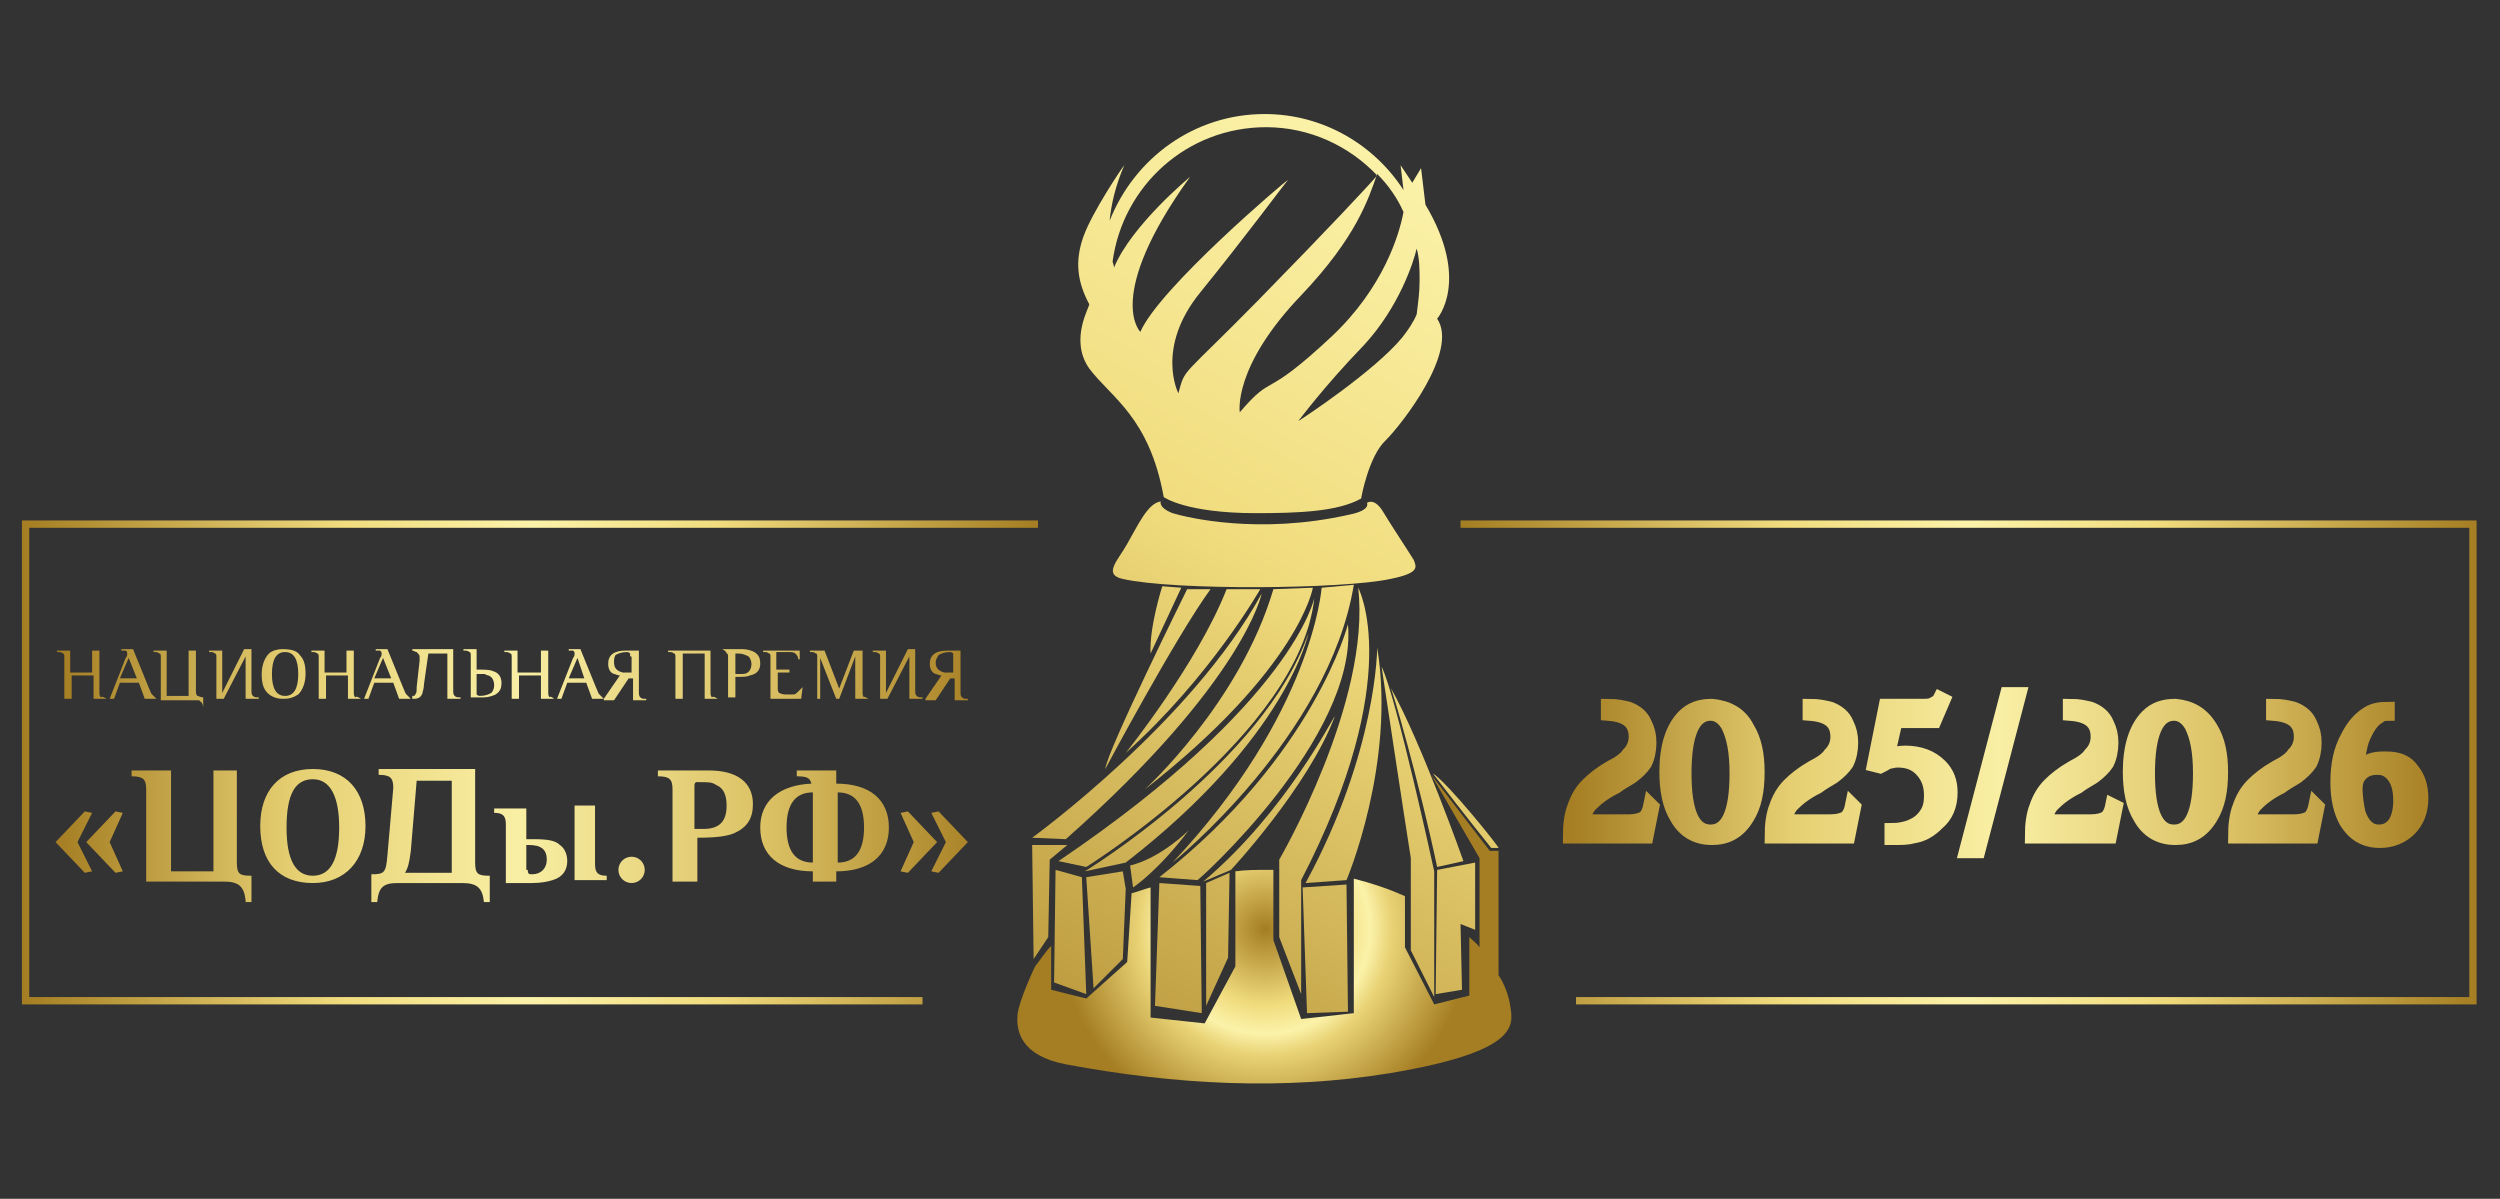 <?xml version="1.0" encoding="utf-8"?>
<!-- Generator: Adobe Illustrator 25.2.1, SVG Export Plug-In . SVG Version: 6.00 Build 0)  -->
<svg version="1.1" id="Layer_1" xmlns="http://www.w3.org/2000/svg" xmlns:xlink="http://www.w3.org/1999/xlink" x="0px" y="0px"
	 viewBox="0 0 171 82" style="enable-background:new 0 0 171 82;" xml:space="preserve">
<rect x="0" y="0" width="171" height="82" fill="#333333" stroke="none"/>
<style type="text/css">
	.st0{fill:url(#SVGID_1_);}
	.st1{fill:url(#SVGID_2_);}
	.st2{fill:url(#SVGID_3_);}
	.st3{fill:url(#SVGID_4_);}
	.st4{fill:url(#SVGID_5_);}
	.st5{fill:url(#SVGID_6_);}
	.st6{fill:url(#SVGID_7_);}
	.st7{fill:url(#SVGID_8_);}
	.st8{fill:url(#SVGID_9_);}
	.st9{fill:url(#SVGID_10_);}
	.st10{fill:url(#SVGID_11_);}
	.st11{fill:url(#SVGID_12_);}
	.st12{fill:url(#SVGID_13_);}
	.st13{fill:url(#SVGID_14_);}
	.st14{fill:url(#SVGID_15_);}
	.st15{fill:url(#SVGID_16_);}
	.st16{fill:url(#SVGID_17_);}
	.st17{fill:url(#SVGID_18_);}
	.st18{fill:url(#SVGID_19_);}
	.st19{fill:url(#SVGID_20_);}
	.st20{fill:url(#SVGID_21_);}
	.st21{fill:url(#SVGID_22_);}
	.st22{fill:url(#SVGID_23_);}
	.st23{fill:url(#SVGID_24_);}
	.st24{fill:url(#SVGID_25_);}
	.st25{fill:url(#SVGID_26_);}
	.st26{fill:url(#SVGID_27_);}
	.st27{fill:url(#SVGID_28_);}
	.st28{fill:url(#SVGID_29_);}
	.st29{fill:url(#SVGID_30_);}
	.st30{fill:url(#SVGID_31_);}
	.st31{fill:url(#SVGID_32_);}
	.st32{fill:url(#SVGID_33_);}
	.st33{fill:url(#SVGID_34_);}
	.st34{fill:url(#SVGID_35_);}
	.st35{fill:url(#SVGID_36_);}
	.st36{fill:url(#SVGID_37_);}
	.st37{fill:url(#SVGID_38_);}
	.st38{fill:url(#SVGID_39_);}
	.st39{fill:none;stroke:url(#SVGID_40_);stroke-miterlimit:10;}
	.st40{fill:none;stroke:url(#SVGID_41_);stroke-miterlimit:10;}
	.st41{fill:none;stroke:url(#SVGID_42_);stroke-miterlimit:10;}
	.st42{fill:none;stroke:url(#SVGID_43_);stroke-miterlimit:10;}
	.st43{fill:none;stroke:url(#SVGID_44_);stroke-miterlimit:10;}
	.st44{fill:none;stroke:url(#SVGID_45_);stroke-miterlimit:10;}
	.st45{fill:none;stroke:url(#SVGID_46_);stroke-miterlimit:10;}
	.st46{fill:none;stroke:url(#SVGID_47_);stroke-miterlimit:10;}
	.st47{fill:none;stroke:url(#SVGID_48_);stroke-miterlimit:10;}
</style>
<g>
	
		<linearGradient id="SVGID_1_" gradientUnits="userSpaceOnUse" x1="99.94" y1="28.3" x2="169.5" y2="28.3" gradientTransform="matrix(1 0 0 -1 0 80.492)">
		<stop  offset="0" style="stop-color:#A57D22"/>
		<stop  offset="0.32" style="stop-color:#F1DD7F"/>
		<stop  offset="0.5" style="stop-color:#FBF2A9"/>
		<stop  offset="0.68" style="stop-color:#F1DD7F"/>
		<stop  offset="1" style="stop-color:#A57D22"/>
	</linearGradient>
	<path class="st0" d="M99.9,35.6v0.5h69v32.1h-61.1v0.5h61.6V35.6H99.9z"/>
	
		<linearGradient id="SVGID_2_" gradientUnits="userSpaceOnUse" x1="1.5" y1="28.3" x2="71.06" y2="28.3" gradientTransform="matrix(1 0 0 -1 0 80.492)">
		<stop  offset="0" style="stop-color:#A57D22"/>
		<stop  offset="0.32" style="stop-color:#F1DD7F"/>
		<stop  offset="0.5" style="stop-color:#FBF2A9"/>
		<stop  offset="0.68" style="stop-color:#F1DD7F"/>
		<stop  offset="1" style="stop-color:#A57D22"/>
	</linearGradient>
	<path class="st1" d="M1.5,35.6v33.1h61.6v-0.5H2V36.1h69v-0.5H1.5z"/>
	
		<linearGradient id="SVGID_3_" gradientUnits="userSpaceOnUse" x1="62.556" y1="-0.8" x2="139.048" y2="135.334" gradientTransform="matrix(1 0 0 -1 0 80.492)">
		<stop  offset="0" style="stop-color:#A57D22"/>
		<stop  offset="0.32" style="stop-color:#F1DD7F"/>
		<stop  offset="0.5" style="stop-color:#FBF2A9"/>
		<stop  offset="0.68" style="stop-color:#F1DD7F"/>
		<stop  offset="1" style="stop-color:#A57D22"/>
	</linearGradient>
	<path class="st2" d="M94.6,35c-0.6-1-1.1-0.6-1.1-0.6s0.3,0.5-1.2,0.8c-6.2,1.4-11.1,0.2-12.1-0.1c-1-0.4-0.8-0.8-0.8-0.8
		c-0.9,0.1-1.6,1.7-2.3,2.9c-0.6,1.1-1.7,2.1-0.3,2.4c3.5,0.8,15.1,0.7,18.3,0c2-0.4,1.8-0.8,1.6-1.3C96.4,37.8,95.2,36,94.6,35z"/>
	
		<linearGradient id="SVGID_4_" gradientUnits="userSpaceOnUse" x1="54.67" y1="3.631" x2="131.162" y2="139.764" gradientTransform="matrix(1 0 0 -1 0 80.492)">
		<stop  offset="0" style="stop-color:#A57D22"/>
		<stop  offset="0.32" style="stop-color:#F1DD7F"/>
		<stop  offset="0.5" style="stop-color:#FBF2A9"/>
		<stop  offset="0.68" style="stop-color:#F1DD7F"/>
		<stop  offset="1" style="stop-color:#A57D22"/>
	</linearGradient>
	<path class="st3" d="M74.5,25.2c1.5,2,4.1,3.3,5.1,8.8c0,0,1.5,1.1,6.3,1.1c2.9,0,5.6-0.1,7.2-1c0,0,0.5-2.9,1.7-4
		c1.1-1.1,5-6.1,3.5-8.3c0,0,2.3-2.6-0.8-7.8l-0.3-2.5l-0.6,1l-0.8-1.2l0.2,1.7c-2-3.1-5.5-5.2-9.5-5.2c-4.8,0-8.9,3-10.6,7.3
		c0.1-1.1,0.4-2.4,1-3.8c-0.1,0.1-2.2,3.2-2.8,4.9c-0.6,1.7-0.4,3.1,0.4,4.6C74.6,20.9,73.1,23.2,74.5,25.2z M96.9,17
		c0.2,0.7,0.2,1.5,0.2,2.2c0,0.8-0.1,1.5-0.2,2.3c-0.2,0.5-0.6,1.1-1,1.6c-1.9,2.3-6.9,5.6-7.1,5.7c0.1-0.1,1.7-2.3,4.5-5.2
		C95.7,21,96.7,17.9,96.9,17z M96,14.5c-0.3,1.6-1.4,5.2-4.9,8.5c-4.8,4.5-3.9,2.4-6.3,5.2c0,0-0.5-3.1,4.2-8c3.8-4,4.6-6.6,5.2-8.3
		C95,12.7,95.6,13.6,96,14.5z M86.6,8.7c3,0,5.7,1.3,7.6,3.3c-0.5,0.6-3.3,3.6-8.1,8.5c-5.4,5.5-5,4.6-5.5,6.4c0,0-1.6-3.1,1.5-6.9
		c3-3.7,5.9-7.6,6-7.7c-0.2,0.1-8.8,7.4-10.1,10.4c0,0-2.5-2.4,3.4-10.6c0,0-4,3.3-5.2,6.2c0,0,0-0.1-0.1-0.4
		C76.8,12.7,81.2,8.7,86.6,8.7z"/>
	
		<radialGradient id="SVGID_5_" cx="86.693" cy="12.524" r="16.807" gradientTransform="matrix(0.837 0 0 -0.837 13.982 74.034)" gradientUnits="userSpaceOnUse">
		<stop  offset="0" style="stop-color:#A57D22"/>
		<stop  offset="0.377" style="stop-color:#F1DD7F"/>
		<stop  offset="0.51" style="stop-color:#FBF2A9"/>
		<stop  offset="0.612" style="stop-color:#E9D376"/>
		<stop  offset="1" style="stop-color:#A57D22"/>
	</radialGradient>
	<path class="st4" d="M103.3,68.8c-0.1-0.7-0.4-1.5-0.8-2.1v-8.5l-0.6,0l-4-5.2l3.3,5.7v6.1c-0.2-0.3-0.5-0.5-0.7-0.7v4l-2.4,0.6
		l-2-3.9v-3.5c-1.1-0.5-2.3-0.9-3.5-1.2v9.2L89,69.7l-1.9-5.4v-4.8c-0.2,0-0.3,0-0.5,0c-0.7,0-1.4,0-2.1,0.1v6.5L82.4,70l-3.7-0.4
		v-8.9c-0.4,0.1-0.9,0.3-1.3,0.4l-0.3,4.7l-2.8,2.5l-2.4-0.6v-3c-0.4,0.4-0.7,0.9-1.1,1.4c0,0-1.1,2.3-1.2,3.3
		c-0.1,1.1,0.2,2.8,3.3,3.4c7.5,1.4,14.9,1.8,22.2,0.6C104,71.9,103.5,70.1,103.3,68.8z"/>
	
		<linearGradient id="SVGID_6_" gradientUnits="userSpaceOnUse" x1="63.626" y1="-1.401" x2="140.117" y2="134.732" gradientTransform="matrix(1 0 0 -1 0 80.492)">
		<stop  offset="0" style="stop-color:#A57D22"/>
		<stop  offset="0.32" style="stop-color:#F1DD7F"/>
		<stop  offset="0.5" style="stop-color:#FBF2A9"/>
		<stop  offset="0.68" style="stop-color:#F1DD7F"/>
		<stop  offset="1" style="stop-color:#A57D22"/>
	</linearGradient>
	<path class="st5" d="M74.3,59.3c0,0,14.6-9.1,15.6-18.4c0,0-1.4,7.1-17.5,18L74.3,59.3z"/>
	
		<linearGradient id="SVGID_7_" gradientUnits="userSpaceOnUse" x1="68.216" y1="-3.98" x2="144.708" y2="132.153" gradientTransform="matrix(1 0 0 -1 0 80.492)">
		<stop  offset="0" style="stop-color:#A57D22"/>
		<stop  offset="0.32" style="stop-color:#F1DD7F"/>
		<stop  offset="0.5" style="stop-color:#FBF2A9"/>
		<stop  offset="0.68" style="stop-color:#F1DD7F"/>
		<stop  offset="1" style="stop-color:#A57D22"/>
	</linearGradient>
	<path class="st6" d="M92.2,42.7c0,0-2.3,9-12.9,17.3l2.6,0.2C81.9,60.3,92.9,50.4,92.2,42.7z"/>
	
		<linearGradient id="SVGID_8_" gradientUnits="userSpaceOnUse" x1="73.389" y1="-6.887" x2="149.881" y2="129.246" gradientTransform="matrix(1 0 0 -1 0 80.492)">
		<stop  offset="0" style="stop-color:#A57D22"/>
		<stop  offset="0.32" style="stop-color:#F1DD7F"/>
		<stop  offset="0.5" style="stop-color:#FBF2A9"/>
		<stop  offset="0.68" style="stop-color:#F1DD7F"/>
		<stop  offset="1" style="stop-color:#A57D22"/>
	</linearGradient>
	<path class="st7" d="M94.2,44.3c0,0,0,7.1-4.9,16.1l2.8-0.2C92.1,60.2,95.5,52.2,94.2,44.3z"/>
	
		<linearGradient id="SVGID_9_" gradientUnits="userSpaceOnUse" x1="77.091" y1="-8.967" x2="153.583" y2="127.167" gradientTransform="matrix(1 0 0 -1 0 80.492)">
		<stop  offset="0" style="stop-color:#A57D22"/>
		<stop  offset="0.32" style="stop-color:#F1DD7F"/>
		<stop  offset="0.5" style="stop-color:#FBF2A9"/>
		<stop  offset="0.68" style="stop-color:#F1DD7F"/>
		<stop  offset="1" style="stop-color:#A57D22"/>
	</linearGradient>
	<path class="st8" d="M98.3,59.3l1.8-0.4c0,0-2.9-8.2-5-11.9C95.2,47,97.1,53.6,98.3,59.3z"/>
	
		<linearGradient id="SVGID_10_" gradientUnits="userSpaceOnUse" x1="60.979" y1="8.596268e-02" x2="137.471" y2="136.22" gradientTransform="matrix(1 0 0 -1 0 80.492)">
		<stop  offset="0" style="stop-color:#A57D22"/>
		<stop  offset="0.32" style="stop-color:#F1DD7F"/>
		<stop  offset="0.5" style="stop-color:#FBF2A9"/>
		<stop  offset="0.68" style="stop-color:#F1DD7F"/>
		<stop  offset="1" style="stop-color:#A57D22"/>
	</linearGradient>
	<path class="st9" d="M86.3,40.6c-4.8,8.8-15.7,16.7-15.7,16.7l2.3,0.1C85.1,46.6,86.3,40.6,86.3,40.6z"/>
	
		<linearGradient id="SVGID_11_" gradientUnits="userSpaceOnUse" x1="80.185" y1="-10.705" x2="156.677" y2="125.428" gradientTransform="matrix(1 0 0 -1 0 80.492)">
		<stop  offset="0" style="stop-color:#A57D22"/>
		<stop  offset="0.32" style="stop-color:#F1DD7F"/>
		<stop  offset="0.5" style="stop-color:#FBF2A9"/>
		<stop  offset="0.68" style="stop-color:#F1DD7F"/>
		<stop  offset="1" style="stop-color:#A57D22"/>
	</linearGradient>
	<path class="st10" d="M98,52.9c0,0,2.7,3.5,4,5.1l0.5,0C102.6,58,99,53.5,98,52.9z"/>
	
		<linearGradient id="SVGID_12_" gradientUnits="userSpaceOnUse" x1="64.69" y1="-1.999" x2="141.182" y2="134.135" gradientTransform="matrix(1 0 0 -1 0 80.492)">
		<stop  offset="0" style="stop-color:#A57D22"/>
		<stop  offset="0.32" style="stop-color:#F1DD7F"/>
		<stop  offset="0.5" style="stop-color:#FBF2A9"/>
		<stop  offset="0.68" style="stop-color:#F1DD7F"/>
		<stop  offset="1" style="stop-color:#A57D22"/>
	</linearGradient>
	<path class="st11" d="M89.5,43.3c-3,8.8-15.3,16.3-15.3,16.3L77,59C88.1,50.4,89.5,43.3,89.5,43.3z"/>
	
		<linearGradient id="SVGID_13_" gradientUnits="userSpaceOnUse" x1="69.653" y1="-4.788" x2="146.145" y2="131.346" gradientTransform="matrix(1 0 0 -1 0 80.492)">
		<stop  offset="0" style="stop-color:#A57D22"/>
		<stop  offset="0.32" style="stop-color:#F1DD7F"/>
		<stop  offset="0.5" style="stop-color:#FBF2A9"/>
		<stop  offset="0.68" style="stop-color:#F1DD7F"/>
		<stop  offset="1" style="stop-color:#A57D22"/>
	</linearGradient>
	<path class="st12" d="M82.3,60.3l1.9-0.8c0,0,5.3-5.7,7.1-10.5C91.2,49,88,55.5,82.3,60.3z"/>
	
		<linearGradient id="SVGID_14_" gradientUnits="userSpaceOnUse" x1="72.493" y1="-6.383" x2="148.984" y2="129.75" gradientTransform="matrix(1 0 0 -1 0 80.492)">
		<stop  offset="0" style="stop-color:#A57D22"/>
		<stop  offset="0.32" style="stop-color:#F1DD7F"/>
		<stop  offset="0.5" style="stop-color:#FBF2A9"/>
		<stop  offset="0.68" style="stop-color:#F1DD7F"/>
		<stop  offset="1" style="stop-color:#A57D22"/>
	</linearGradient>
	<path class="st13" d="M89,60.2c7.2-13.9,3.9-20,3.9-20c0.9,7.8-5.4,18.6-5.4,18.6v5.3l1.5,3.9V60.2z"/>
	
		<linearGradient id="SVGID_15_" gradientUnits="userSpaceOnUse" x1="77.78" y1="-9.354" x2="154.272" y2="126.779" gradientTransform="matrix(1 0 0 -1 0 80.492)">
		<stop  offset="0" style="stop-color:#A57D22"/>
		<stop  offset="0.32" style="stop-color:#F1DD7F"/>
		<stop  offset="0.5" style="stop-color:#FBF2A9"/>
		<stop  offset="0.68" style="stop-color:#F1DD7F"/>
		<stop  offset="1" style="stop-color:#A57D22"/>
	</linearGradient>
	<path class="st14" d="M98.1,68.2v-8.6c0,0-2.6-12-3.6-14c0,0,1.6,10.6,2,13.1V65L98.1,68.2z"/>
	
		<linearGradient id="SVGID_16_" gradientUnits="userSpaceOnUse" x1="59.821" y1="0.737" x2="136.312" y2="136.87" gradientTransform="matrix(1 0 0 -1 0 80.492)">
		<stop  offset="0" style="stop-color:#A57D22"/>
		<stop  offset="0.32" style="stop-color:#F1DD7F"/>
		<stop  offset="0.5" style="stop-color:#FBF2A9"/>
		<stop  offset="0.68" style="stop-color:#F1DD7F"/>
		<stop  offset="1" style="stop-color:#A57D22"/>
	</linearGradient>
	<path class="st15" d="M82.8,40.3l-1.6,0c0,0-5.5,11.1-5.6,12.3C75.6,52.6,80.4,43.6,82.8,40.3z"/>
	
		<linearGradient id="SVGID_17_" gradientUnits="userSpaceOnUse" x1="67.532" y1="-3.596" x2="144.023" y2="132.538" gradientTransform="matrix(1 0 0 -1 0 80.492)">
		<stop  offset="0" style="stop-color:#A57D22"/>
		<stop  offset="0.32" style="stop-color:#F1DD7F"/>
		<stop  offset="0.5" style="stop-color:#FBF2A9"/>
		<stop  offset="0.68" style="stop-color:#F1DD7F"/>
		<stop  offset="1" style="stop-color:#A57D22"/>
	</linearGradient>
	<path class="st16" d="M92.6,40l-2.2,0.2c0,0-0.6,8.6-10.2,18.8C80.2,59,90.9,50.4,92.6,40z"/>
	
		<linearGradient id="SVGID_18_" gradientUnits="userSpaceOnUse" x1="64.465" y1="-1.872" x2="140.956" y2="134.261" gradientTransform="matrix(1 0 0 -1 0 80.492)">
		<stop  offset="0" style="stop-color:#A57D22"/>
		<stop  offset="0.32" style="stop-color:#F1DD7F"/>
		<stop  offset="0.5" style="stop-color:#FBF2A9"/>
		<stop  offset="0.68" style="stop-color:#F1DD7F"/>
		<stop  offset="1" style="stop-color:#A57D22"/>
	</linearGradient>
	<path class="st17" d="M87.1,40.3C84.8,48.1,78.3,54,78.3,54c10.6-8.3,11.5-13.8,11.5-13.8L87.1,40.3z"/>
	
		<linearGradient id="SVGID_19_" gradientUnits="userSpaceOnUse" x1="61.897" y1="-0.429" x2="138.388" y2="135.704" gradientTransform="matrix(1 0 0 -1 0 80.492)">
		<stop  offset="0" style="stop-color:#A57D22"/>
		<stop  offset="0.32" style="stop-color:#F1DD7F"/>
		<stop  offset="0.5" style="stop-color:#FBF2A9"/>
		<stop  offset="0.68" style="stop-color:#F1DD7F"/>
		<stop  offset="1" style="stop-color:#A57D22"/>
	</linearGradient>
	<path class="st18" d="M86.2,40.3h-2.3c-2,5.1-6.9,11.2-6.9,11.2C82.8,46.3,86.2,40.3,86.2,40.3z"/>
	
		<linearGradient id="SVGID_20_" gradientUnits="userSpaceOnUse" x1="58.533" y1="1.46" x2="135.025" y2="137.594" gradientTransform="matrix(1 0 0 -1 0 80.492)">
		<stop  offset="0" style="stop-color:#A57D22"/>
		<stop  offset="0.32" style="stop-color:#F1DD7F"/>
		<stop  offset="0.5" style="stop-color:#FBF2A9"/>
		<stop  offset="0.68" style="stop-color:#F1DD7F"/>
		<stop  offset="1" style="stop-color:#A57D22"/>
	</linearGradient>
	<path class="st19" d="M79.5,40.1c0,0-0.9,2.8-0.8,4.6l2.1-4.5L79.5,40.1z"/>
	
		<linearGradient id="SVGID_21_" gradientUnits="userSpaceOnUse" x1="82.843" y1="-12.199" x2="159.334" y2="123.935" gradientTransform="matrix(1 0 0 -1 0 80.492)">
		<stop  offset="0" style="stop-color:#A57D22"/>
		<stop  offset="0.32" style="stop-color:#F1DD7F"/>
		<stop  offset="0.5" style="stop-color:#FBF2A9"/>
		<stop  offset="0.68" style="stop-color:#F1DD7F"/>
		<stop  offset="1" style="stop-color:#A57D22"/>
	</linearGradient>
	<path class="st20" d="M100.9,59l-2.6,0.5L98.2,68l1.8-0.3l-0.1-4.5l1,0.4V59z"/>
	
		<linearGradient id="SVGID_22_" gradientUnits="userSpaceOnUse" x1="76.989" y1="-8.909" x2="153.48" y2="127.224" gradientTransform="matrix(1 0 0 -1 0 80.492)">
		<stop  offset="0" style="stop-color:#A57D22"/>
		<stop  offset="0.32" style="stop-color:#F1DD7F"/>
		<stop  offset="0.5" style="stop-color:#FBF2A9"/>
		<stop  offset="0.68" style="stop-color:#F1DD7F"/>
		<stop  offset="1" style="stop-color:#A57D22"/>
	</linearGradient>
	<path class="st21" d="M89.4,69.3l2.8-0.1l-0.1-8.7l-3,0.2L89.4,69.3z"/>
	
		<linearGradient id="SVGID_23_" gradientUnits="userSpaceOnUse" x1="69.346" y1="-4.615" x2="145.838" y2="131.518" gradientTransform="matrix(1 0 0 -1 0 80.492)">
		<stop  offset="0" style="stop-color:#A57D22"/>
		<stop  offset="0.32" style="stop-color:#F1DD7F"/>
		<stop  offset="0.5" style="stop-color:#FBF2A9"/>
		<stop  offset="0.68" style="stop-color:#F1DD7F"/>
		<stop  offset="1" style="stop-color:#A57D22"/>
	</linearGradient>
	<path class="st22" d="M82.1,60.6l-2.8-0.2L79,68.8l3.2,0.5L82.1,60.6z"/>
	
		<linearGradient id="SVGID_24_" gradientUnits="userSpaceOnUse" x1="70.66" y1="-5.354" x2="147.152" y2="130.78" gradientTransform="matrix(1 0 0 -1 0 80.492)">
		<stop  offset="0" style="stop-color:#A57D22"/>
		<stop  offset="0.32" style="stop-color:#F1DD7F"/>
		<stop  offset="0.5" style="stop-color:#FBF2A9"/>
		<stop  offset="0.68" style="stop-color:#F1DD7F"/>
		<stop  offset="1" style="stop-color:#A57D22"/>
	</linearGradient>
	<path class="st23" d="M82.5,68.8l1.5-3.3l0.1-5.8l-1.6,0.7L82.5,68.8z"/>
	
		<linearGradient id="SVGID_25_" gradientUnits="userSpaceOnUse" x1="63.182" y1="-1.152" x2="139.674" y2="134.982" gradientTransform="matrix(1 0 0 -1 0 80.492)">
		<stop  offset="0" style="stop-color:#A57D22"/>
		<stop  offset="0.32" style="stop-color:#F1DD7F"/>
		<stop  offset="0.5" style="stop-color:#FBF2A9"/>
		<stop  offset="0.68" style="stop-color:#F1DD7F"/>
		<stop  offset="1" style="stop-color:#A57D22"/>
	</linearGradient>
	<path class="st24" d="M72.1,67.2l2.2,0.8l-0.3-8l-1.8-0.5L72.1,67.2z"/>
	
		<linearGradient id="SVGID_26_" gradientUnits="userSpaceOnUse" x1="64.553" y1="-1.922" x2="141.045" y2="134.211" gradientTransform="matrix(1 0 0 -1 0 80.492)">
		<stop  offset="0" style="stop-color:#A57D22"/>
		<stop  offset="0.32" style="stop-color:#F1DD7F"/>
		<stop  offset="0.5" style="stop-color:#FBF2A9"/>
		<stop  offset="0.68" style="stop-color:#F1DD7F"/>
		<stop  offset="1" style="stop-color:#A57D22"/>
	</linearGradient>
	<path class="st25" d="M74.3,60l0.5,7.6l2-2l0.2-4.8l-0.2-1.2L74.3,60z"/>
	
		<linearGradient id="SVGID_27_" gradientUnits="userSpaceOnUse" x1="65.377" y1="-2.385" x2="141.869" y2="133.748" gradientTransform="matrix(1 0 0 -1 0 80.492)">
		<stop  offset="0" style="stop-color:#A57D22"/>
		<stop  offset="0.32" style="stop-color:#F1DD7F"/>
		<stop  offset="0.5" style="stop-color:#FBF2A9"/>
		<stop  offset="0.68" style="stop-color:#F1DD7F"/>
		<stop  offset="1" style="stop-color:#A57D22"/>
	</linearGradient>
	<path class="st26" d="M81.3,56.8c0,0-1.9,1.9-4,2.4l0.2,1.5C77.5,60.7,79.2,59.6,81.3,56.8z"/>
	
		<linearGradient id="SVGID_28_" gradientUnits="userSpaceOnUse" x1="60.388" y1="0.418" x2="136.88" y2="136.552" gradientTransform="matrix(1 0 0 -1 0 80.492)">
		<stop  offset="0" style="stop-color:#A57D22"/>
		<stop  offset="0.32" style="stop-color:#F1DD7F"/>
		<stop  offset="0.5" style="stop-color:#FBF2A9"/>
		<stop  offset="0.68" style="stop-color:#F1DD7F"/>
		<stop  offset="1" style="stop-color:#A57D22"/>
	</linearGradient>
	<path class="st27" d="M71.7,64.1l0.1-5.3l1.2-1h-2.4l0.1,7.8L71.7,64.1z"/>
	<linearGradient id="SVGID_29_" gradientUnits="userSpaceOnUse" x1="3.912" y1="46.36" x2="66.118" y2="46.36">
		<stop  offset="0" style="stop-color:#A57D22"/>
		<stop  offset="0.265" style="stop-color:#E6D073"/>
		<stop  offset="0.506" style="stop-color:#F9EFA4"/>
		<stop  offset="0.779" style="stop-color:#DBC164"/>
		<stop  offset="1" style="stop-color:#AB8429"/>
	</linearGradient>
	<path class="st28" d="M7.3,47.8H6.4v-1.6H4.9v1.6H4.4V45c0-0.2,0-0.3-0.1-0.3c-0.1-0.1-0.2-0.1-0.4-0.1v-0.1h0.9v1.5h1.5v-1.5h0.5
		v2.8c0,0.2,0,0.3,0.1,0.4C7,47.6,7.1,47.7,7.3,47.8L7.3,47.8z M10.7,47.8H9.9l-0.4-1.1H8.2l-0.4,1.1H7.5L8.6,45
		c0.1-0.1,0.1-0.2,0.1-0.3c0-0.1,0-0.1-0.1-0.2c-0.1,0-0.1,0-0.3,0v-0.1h0.8l1.1,2.7c0.1,0.2,0.1,0.3,0.2,0.4
		C10.5,47.6,10.6,47.7,10.7,47.8L10.7,47.8z M9.4,46.5L8.8,45l-0.6,1.4H9.4z M14,48.4h-0.1c0-0.2-0.1-0.4-0.2-0.4
		c0-0.1-0.1-0.1-0.2-0.1c-0.1,0-0.2,0-0.3,0h-2.2V45c0-0.2,0-0.3-0.1-0.3c-0.1-0.1-0.2-0.1-0.4-0.1v-0.1h0.9v3.1h1.5v-3.1h0.5v2.7
		c0,0.2,0,0.3,0.1,0.4c0.1,0,0.2,0.1,0.4,0.1V48.4z M16.7,44.4h0.5v2.8c0,0.2,0,0.3,0.1,0.4c0.1,0.1,0.2,0.1,0.4,0.1v0.1h-0.9v-2.9
		l-1.5,2.9h-0.5V45c0-0.2,0-0.3-0.1-0.3c-0.1-0.1-0.2-0.1-0.4-0.1v-0.1h0.9v2.9L16.7,44.4z M20.5,44.8c0.3,0.3,0.4,0.7,0.4,1.3
		c0,0.6-0.2,1.1-0.5,1.4c-0.3,0.2-0.6,0.3-1,0.3c-0.4,0-0.8-0.1-1.1-0.4c-0.3-0.3-0.4-0.7-0.4-1.3c0-0.6,0.2-1.1,0.5-1.4
		c0.2-0.2,0.6-0.3,0.9-0.3C19.9,44.4,20.3,44.5,20.5,44.8z M18.6,46.1c0,1,0.3,1.5,0.9,1.5s0.9-0.5,0.9-1.5c0-1-0.3-1.5-0.9-1.5
		C18.9,44.6,18.6,45.1,18.6,46.1z M24.7,47.8h-0.9v-1.6h-1.5v1.6h-0.5V45c0-0.2,0-0.3-0.1-0.3c-0.1-0.1-0.2-0.1-0.4-0.1v-0.1h0.9
		v1.5h1.5v-1.5h0.5v2.8c0,0.2,0,0.3,0.1,0.4C24.4,47.6,24.5,47.7,24.7,47.8L24.7,47.8z M28.1,47.8h-0.8l-0.4-1.1h-1.3l-0.4,1.1h-0.3
		L26,45c0.1-0.1,0.1-0.2,0.1-0.3c0-0.1,0-0.1-0.1-0.2c-0.1,0-0.1,0-0.3,0v-0.1h0.8l1.1,2.7c0.1,0.2,0.1,0.3,0.2,0.4
		C27.9,47.6,28,47.7,28.1,47.8L28.1,47.8z M26.8,46.5L26.2,45l-0.6,1.4H26.8z M28.1,47.6c0,0,0.1,0,0.1,0c0.1,0,0.2,0,0.2-0.1
		c0.1-0.1,0.1-0.2,0.1-0.5l0.2-1.8c0,0,0-0.1,0-0.1c0-0.1,0-0.2,0-0.2c0-0.1-0.1-0.2-0.2-0.3c-0.1,0-0.2-0.1-0.3-0.1v-0.1H31v2.8
		c0,0.2,0,0.3,0.1,0.4c0.1,0.1,0.2,0.1,0.4,0.1v0.1h-0.9v-3.1h-1.3L29,46.8c0,0.3-0.1,0.5-0.1,0.6c-0.1,0.3-0.3,0.4-0.6,0.4h0
		c-0.1,0-0.1,0-0.1,0V47.6z M32.6,44.4v1.4c0.5,0,0.9,0,1.1,0.1c0.4,0.1,0.6,0.4,0.6,0.8c0,0.4-0.1,0.6-0.4,0.8
		c-0.2,0.1-0.5,0.2-0.8,0.2h-0.9v-2.8c0-0.2,0-0.3-0.1-0.3c-0.1-0.1-0.2-0.1-0.4-0.1v-0.1H32.6z M32.6,46.1v1.2c0,0.1,0,0.2,0,0.2
		c0,0,0.1,0.1,0.2,0.1c0.4,0,0.6-0.1,0.8-0.2c0.1-0.1,0.2-0.3,0.2-0.5c0-0.3-0.1-0.6-0.4-0.7c-0.1,0-0.2-0.1-0.3-0.1
		C33,46.1,32.9,46.1,32.6,46.1L32.6,46.1z M37.9,47.8H37v-1.6h-1.5v1.6H35V45c0-0.2,0-0.3-0.1-0.3c-0.1-0.1-0.2-0.1-0.4-0.1v-0.1
		h0.9v1.5H37v-1.5h0.5v2.8c0,0.2,0,0.3,0.1,0.4C37.6,47.6,37.8,47.7,37.9,47.8L37.9,47.8z M41.3,47.8h-0.8l-0.4-1.1h-1.3l-0.4,1.1
		h-0.3l1.1-2.8c0.1-0.1,0.1-0.2,0.1-0.3c0-0.1,0-0.1-0.1-0.2c-0.1,0-0.1,0-0.3,0v-0.1h0.8l1.1,2.7c0.1,0.2,0.1,0.3,0.2,0.4
		C41.1,47.6,41.2,47.7,41.3,47.8L41.3,47.8z M40,46.5L39.5,45l-0.6,1.4H40z M41.3,47.8l1.1-1.6c-0.2,0-0.3-0.1-0.4-0.1
		c-0.3-0.1-0.4-0.4-0.4-0.7c0-0.6,0.4-0.9,1.2-0.9h0.9v2.8c0,0.2,0,0.3,0.1,0.4c0.1,0.1,0.2,0.1,0.4,0.1v0.1h-0.9v-1.5h-0.3l-1,1.5
		H41.3z M43.1,44.9c0-0.1,0-0.2,0-0.2c0,0-0.1-0.1-0.2-0.1c-0.4,0-0.6,0.1-0.8,0.2C42,45,42,45.1,42,45.3c0,0.4,0.2,0.6,0.6,0.7
		c0.1,0,0.3,0,0.6,0V44.9z M49.1,47.8h-0.9v-3.1h-1.5v3.1h-0.5V45c0-0.2,0-0.3-0.1-0.3c-0.1-0.1-0.2-0.1-0.4-0.1v-0.1h2.9v2.8
		c0,0.2,0,0.3,0.1,0.4C48.8,47.6,48.9,47.7,49.1,47.8L49.1,47.8z M49.4,44.4h1.4c0.3,0,0.6,0.1,0.8,0.2c0.3,0.2,0.4,0.4,0.4,0.8
		c0,0.4-0.2,0.7-0.7,0.8c-0.2,0.1-0.5,0.1-1,0.1v1.4h-0.5V45c0-0.2,0-0.3-0.1-0.3C49.7,44.6,49.6,44.5,49.4,44.4L49.4,44.4z
		 M50.3,46.1L50.3,46.1c0.3,0,0.4,0,0.5,0c0.4,0,0.6-0.3,0.6-0.7c0-0.2-0.1-0.4-0.2-0.5c-0.2-0.1-0.4-0.2-0.7-0.2
		c-0.1,0-0.2,0-0.2,0c0,0,0,0.1,0,0.2V46.1z M54.9,47l-0.1,0.8h-2.1V45c0-0.2,0-0.3-0.1-0.3c-0.1-0.1-0.2-0.1-0.4-0.1v-0.1h2.5
		l0,0.6h-0.1c0-0.2-0.1-0.3-0.2-0.4c-0.1-0.1-0.3-0.1-0.5-0.1h-0.6c-0.1,0-0.1,0-0.2,0c0,0,0,0.1,0,0.2v1H54v0.2h-0.8v1.1
		c0,0.1,0,0.2,0.1,0.3c0,0,0.2,0.1,0.4,0.1H54c0.2,0,0.3,0,0.3,0c0.1,0,0.2-0.1,0.3-0.2C54.7,47.2,54.8,47.1,54.9,47L54.9,47z
		 M59.4,47.8h-0.9v-2.9h0l-1.1,2.9h-0.2l-1.1-2.8h0v2.8h-0.2V45c0-0.2,0-0.3-0.1-0.3c-0.1-0.1-0.2-0.1-0.4-0.1v-0.1h1l1,2.6h0l1-2.6
		h0.6v2.8c0,0.2,0,0.3,0.1,0.4C59.1,47.6,59.2,47.7,59.4,47.8L59.4,47.8z M62.1,44.4h0.5v2.8c0,0.2,0,0.3,0.1,0.4
		c0.1,0.1,0.2,0.1,0.4,0.1v0.1h-0.9v-2.9l-1.5,2.9h-0.5V45c0-0.2,0-0.3-0.1-0.3c-0.1-0.1-0.2-0.1-0.4-0.1v-0.1h0.9v2.9L62.1,44.4z
		 M63.3,47.8l1.1-1.6c-0.2,0-0.3-0.1-0.4-0.1c-0.3-0.1-0.4-0.4-0.4-0.7c0-0.6,0.4-0.9,1.2-0.9h0.9v2.8c0,0.2,0,0.3,0.1,0.4
		c0.1,0.1,0.2,0.1,0.4,0.1v0.1h-0.9v-1.5h-0.3l-1,1.5H63.3z M65.2,44.9c0-0.1,0-0.2,0-0.2c0,0-0.1-0.1-0.2-0.1
		c-0.4,0-0.6,0.1-0.8,0.2C64.1,45,64,45.1,64,45.3c0,0.4,0.2,0.6,0.6,0.7c0.1,0,0.3,0,0.6,0V44.9z"/>
	<linearGradient id="SVGID_30_" gradientUnits="userSpaceOnUse" x1="3.782" y1="57.146" x2="66.248" y2="57.146">
		<stop  offset="0" style="stop-color:#A57D22"/>
		<stop  offset="0.265" style="stop-color:#E6D073"/>
		<stop  offset="0.506" style="stop-color:#F9EFA4"/>
		<stop  offset="0.779" style="stop-color:#DBC164"/>
		<stop  offset="1" style="stop-color:#AB8429"/>
	</linearGradient>
	<path class="st29" d="M3.8,57.6l2-2.1l0.5,0.1l-1,2l1,2l-0.5,0.1L3.8,57.6z M5.9,57.6l2-2.1l0.5,0.1l-0.9,2l0.9,2l-0.5,0.1
		L5.9,57.6z M16.8,61.6c-0.1-1-0.5-1.3-1.5-1.3H10V54c0-0.7-0.2-0.9-1-0.9v-0.4h2.7v6.9h2.9v-6.9h1.6V59c0,0.8,0.2,0.9,1,0.9v1.8
		H16.8z M25,56.5c0,2.4-1.4,3.9-3.6,3.9c-2.3,0-3.6-1.4-3.6-3.9c0-2.4,1.3-3.9,3.6-3.9C23.7,52.6,25,54.1,25,56.5z M19.6,56.6
		c0,2.2,0.6,3.3,1.8,3.3c1.2,0,1.8-1.1,1.8-3.3c0-2.1-0.6-3.3-1.8-3.3C20.2,53.3,19.6,54.3,19.6,56.6z M25.4,61.6v-1.8
		c0.9,0,1-0.1,1.1-1.3l0.4-4.6c0-0.7-0.2-0.9-1-0.9v-0.4h6.6V59c0,0.8,0.2,0.9,1,0.9v1.8h-0.4c-0.1-1-0.5-1.3-1.5-1.3h-4.4
		c-1,0-1.3,0.3-1.4,1.3H25.4z M30.9,53.4h-2.4l-0.4,4.8c-0.1,0.8-0.2,1.2-0.4,1.5h3.2V53.4z M36.1,57.4h0.4c1,0,1.5,0.1,1.8,0.4
		c0.3,0.2,0.5,0.6,0.5,1.1c0,0.6-0.3,1.1-1,1.3c-0.3,0.1-0.8,0.2-1.4,0.2h-1.8v-4c0-0.6-0.2-0.8-0.8-0.8v-0.3h2.2V57.4z M36.1,59.5
		c0,0.3,0.1,0.3,0.3,0.3c0.6,0,1-0.4,1-1c0-0.7-0.4-1-1.2-1h-0.2V59.5z M39.3,55.1h1.4v4c0,0.6,0.2,0.8,0.8,0.8v0.3h-2.2V55.1z
		 M44.1,59.5c0,0.5-0.4,0.9-0.9,0.9c-0.5,0-0.9-0.4-0.9-0.9c0-0.5,0.4-0.9,0.9-0.9C43.7,58.6,44.1,59,44.1,59.5z M47.6,60.3H46V54
		c0-0.7-0.2-0.9-1-0.9v-0.4h3.5c1.9,0,3,0.8,3,2.3c0,1-0.4,1.6-1.3,2c-0.5,0.2-1.2,0.3-2.5,0.3V60.3z M48.1,56.7
		c1.1,0,1.6-0.5,1.6-1.6c0-0.7-0.2-1.2-0.7-1.4c-0.3-0.2-0.5-0.2-1.1-0.2c-0.2,0-0.2,0-0.3,0c-0.1,0.1-0.1,0.1-0.1,0.4v2.8H48.1z
		 M55.6,59.6c-2.3,0-3.6-1.1-3.6-3c0-1.8,1.3-2.9,3.5-3c-0.1-0.4-0.3-0.5-1-0.5v-0.4h2.7v0.9c2.3,0,3.6,1.1,3.6,3c0,1.9-1.3,3-3.6,3
		v0.7h-1.6V59.6z M55.6,54.2c-1.2,0-1.8,0.8-1.8,2.4c0,1.6,0.6,2.4,1.8,2.4V54.2z M57.3,59c1.2,0,1.8-0.8,1.8-2.4
		c0-1.6-0.6-2.4-1.8-2.4V59z M61.6,59.6l0.9-2l-0.9-2l0.5-0.1l2,2.1l-2,2.1L61.6,59.6z M63.7,59.6l1-2l-1-2l0.5-0.1l2,2.1l-2,2.1
		L63.7,59.6z"/>
	<g>
		<g>
			<path d="M113,55.2l-0.4,2h-5.2c0-0.8,0.1-1.5,0.3-2c0.2-0.6,0.5-1.1,0.9-1.5c0.4-0.4,0.9-0.8,1.6-1.2c0.6-0.3,1-0.6,1.2-0.9
				c0.3-0.3,0.5-0.7,0.5-1.2c0-1-0.6-1.5-1.9-1.6v-0.5c0.6,0,1,0.1,1.4,0.2c0.5,0.2,0.9,0.5,1.1,1c0.2,0.4,0.3,0.8,0.3,1.3
				c0,0.5-0.1,1-0.3,1.4c-0.2,0.3-0.5,0.6-0.9,0.9c-0.3,0.2-0.7,0.4-1.1,0.7c-0.8,0.4-1.3,0.8-1.7,1.2c-0.3,0.3-0.5,0.8-0.5,1.2h3.1
				c0.5,0,0.8-0.1,1-0.2c0.2-0.1,0.4-0.4,0.5-0.9L113,55.2z"/>
			<path d="M119.5,49.8c0.5,0.8,0.7,1.8,0.7,3c0,1.3-0.2,2.3-0.7,3.1c-0.6,1-1.4,1.4-2.4,1.4c-1.1,0-1.9-0.5-2.4-1.4
				c-0.5-0.8-0.7-1.9-0.7-3.1c0-1.7,0.4-3,1.2-3.8c0.5-0.5,1.1-0.7,1.9-0.7C118.1,48.4,119,48.8,119.5,49.8z M115.2,52.9
				c0,2.7,0.6,4,1.8,4c1.2,0,1.8-1.3,1.8-4c0-1.5-0.2-2.5-0.6-3.3c-0.3-0.5-0.7-0.8-1.2-0.8C115.8,48.8,115.2,50.2,115.2,52.9z"/>
			<path d="M126.8,55.2l-0.4,2h-5.2c0-0.8,0.1-1.5,0.3-2c0.2-0.6,0.5-1.1,0.9-1.5c0.4-0.4,0.9-0.8,1.6-1.2c0.6-0.3,1-0.6,1.2-0.9
				c0.3-0.3,0.5-0.7,0.5-1.2c0-1-0.6-1.5-1.9-1.6v-0.5c0.6,0,1,0.1,1.4,0.2c0.5,0.2,0.9,0.5,1.1,1c0.2,0.4,0.3,0.8,0.3,1.3
				c0,0.5-0.1,1-0.3,1.4c-0.2,0.3-0.5,0.6-0.9,0.9c-0.3,0.2-0.7,0.4-1.1,0.7c-0.8,0.4-1.3,0.8-1.7,1.2c-0.3,0.3-0.5,0.8-0.5,1.2h3.1
				c0.5,0,0.8-0.1,1-0.2c0.2-0.1,0.4-0.4,0.5-0.9L126.8,55.2z"/>
			<path d="M129.6,49.5l-0.5,2.2c0.4-0.1,0.8-0.2,1.2-0.2c1,0,1.8,0.3,2.4,0.9c0.5,0.5,0.7,1.1,0.7,1.8c0,0.9-0.3,1.6-0.9,2.1
				c-0.5,0.5-1,0.8-1.7,0.9c-0.3,0.1-0.8,0.1-1.4,0.1v-0.5c0.5,0,0.9-0.1,1.2-0.2c0.5-0.2,0.8-0.4,1.1-0.8c0.3-0.4,0.4-0.8,0.4-1.4
				c0-0.7-0.2-1.3-0.7-1.8c-0.4-0.4-0.9-0.6-1.6-0.6c-0.3,0-0.5,0.1-0.7,0.1c-0.1,0.1-0.3,0.2-0.5,0.3l-0.4-0.1l0.8-4h2.4
				c0.4,0,0.6,0,0.8-0.1c0.2-0.1,0.4-0.2,0.5-0.4l0.2,0.1l-0.6,1.4H129.6z"/>
			<path d="M138.1,47.5l-2.8,10.7h-0.8l2.8-10.7H138.1z"/>
			<path d="M144.7,55.2l-0.4,2H139c0-0.8,0.1-1.5,0.3-2c0.2-0.6,0.5-1.1,0.9-1.5c0.4-0.4,0.9-0.8,1.6-1.2c0.6-0.3,1-0.6,1.2-0.9
				c0.3-0.3,0.5-0.7,0.5-1.2c0-1-0.6-1.5-1.9-1.6v-0.5c0.6,0,1,0.1,1.4,0.2c0.5,0.2,0.9,0.5,1.1,1c0.2,0.4,0.3,0.8,0.3,1.3
				c0,0.5-0.1,1-0.3,1.4c-0.2,0.3-0.5,0.6-0.9,0.9c-0.3,0.2-0.7,0.4-1.1,0.7c-0.8,0.4-1.3,0.8-1.7,1.2c-0.3,0.3-0.5,0.8-0.5,1.2h3.1
				c0.5,0,0.8-0.1,1-0.2c0.2-0.1,0.4-0.4,0.5-0.9L144.7,55.2z"/>
			<path d="M151.2,49.8c0.5,0.8,0.7,1.8,0.7,3c0,1.3-0.2,2.3-0.7,3.1c-0.6,1-1.4,1.4-2.4,1.4c-1.1,0-1.9-0.5-2.4-1.4
				c-0.5-0.8-0.7-1.9-0.7-3.1c0-1.7,0.4-3,1.2-3.8c0.5-0.5,1.1-0.7,1.9-0.7C149.8,48.4,150.6,48.8,151.2,49.8z M146.9,52.9
				c0,2.7,0.6,4,1.8,4c1.2,0,1.8-1.3,1.8-4c0-1.5-0.2-2.5-0.6-3.3c-0.3-0.5-0.7-0.8-1.2-0.8C147.5,48.8,146.9,50.2,146.9,52.9z"/>
			<path d="M158.5,55.2l-0.4,2h-5.2c0-0.8,0.1-1.5,0.3-2c0.2-0.6,0.5-1.1,0.9-1.5c0.4-0.4,0.9-0.8,1.6-1.2c0.6-0.3,1-0.6,1.2-0.9
				c0.3-0.3,0.5-0.7,0.5-1.2c0-1-0.6-1.5-1.9-1.6v-0.5c0.6,0,1,0.1,1.4,0.2c0.5,0.2,0.9,0.5,1.1,1c0.2,0.4,0.3,0.8,0.3,1.3
				c0,0.5-0.1,1-0.3,1.4c-0.2,0.3-0.5,0.6-0.9,0.9c-0.3,0.2-0.7,0.4-1.1,0.7c-0.8,0.4-1.3,0.8-1.7,1.2c-0.3,0.3-0.5,0.8-0.5,1.2h3.1
				c0.5,0,0.8-0.1,1-0.2c0.2-0.1,0.4-0.4,0.5-0.9L158.5,55.2z"/>
			<path d="M163.3,48.8c-0.3,0-0.5,0.1-0.6,0.2c-0.5,0.3-0.8,0.8-1.1,1.5c-0.2,0.5-0.3,1.2-0.4,2.1c0.3-0.2,0.5-0.4,0.8-0.5
				c0.4-0.2,0.8-0.2,1.2-0.2c0.8,0,1.4,0.2,1.8,0.8c0.4,0.5,0.6,1.1,0.6,1.9c0,0.9-0.3,1.6-0.8,2.1c-0.5,0.5-1.2,0.8-2,0.8
				c-1.1,0-1.8-0.5-2.3-1.3c-0.4-0.7-0.6-1.6-0.6-2.7c0-1.2,0.2-2.2,0.7-3.1c0.4-0.8,0.9-1.3,1.4-1.6c0.3-0.2,0.8-0.3,1.3-0.3V48.8z
				 M161.5,52.9c-0.3,0.3-0.4,0.6-0.4,1.1c0,0.5,0.1,1.1,0.2,1.6c0.3,0.9,0.8,1.3,1.4,1.3c0.5,0,0.9-0.2,1.2-0.7
				c0.2-0.4,0.3-0.9,0.3-1.4c0-0.9-0.2-1.5-0.6-1.9c-0.3-0.3-0.6-0.4-1-0.4C162.2,52.5,161.8,52.6,161.5,52.9z"/>
		</g>
		<g>
			<linearGradient id="SVGID_31_" gradientUnits="userSpaceOnUse" x1="107.348" y1="52.884" x2="165.552" y2="52.884">
				<stop  offset="0" style="stop-color:#A57D22"/>
				<stop  offset="0.265" style="stop-color:#E6D073"/>
				<stop  offset="0.506" style="stop-color:#F9EFA4"/>
				<stop  offset="0.779" style="stop-color:#DBC164"/>
				<stop  offset="1" style="stop-color:#AB8429"/>
			</linearGradient>
			<path class="st30" d="M113,55.2l-0.4,2h-5.2c0-0.8,0.1-1.5,0.3-2c0.2-0.6,0.5-1.1,0.9-1.5c0.4-0.4,0.9-0.8,1.6-1.2
				c0.6-0.3,1-0.6,1.2-0.9c0.3-0.3,0.5-0.7,0.5-1.2c0-1-0.6-1.5-1.9-1.6v-0.5c0.6,0,1,0.1,1.4,0.2c0.5,0.2,0.9,0.5,1.1,1
				c0.2,0.4,0.3,0.8,0.3,1.3c0,0.5-0.1,1-0.3,1.4c-0.2,0.3-0.5,0.6-0.9,0.9c-0.3,0.2-0.7,0.4-1.1,0.7c-0.8,0.4-1.3,0.8-1.7,1.2
				c-0.3,0.3-0.5,0.8-0.5,1.2h3.1c0.5,0,0.8-0.1,1-0.2c0.2-0.1,0.4-0.4,0.5-0.9L113,55.2z"/>
			<linearGradient id="SVGID_32_" gradientUnits="userSpaceOnUse" x1="107.348" y1="52.884" x2="165.552" y2="52.884">
				<stop  offset="0" style="stop-color:#A57D22"/>
				<stop  offset="0.265" style="stop-color:#E6D073"/>
				<stop  offset="0.506" style="stop-color:#F9EFA4"/>
				<stop  offset="0.779" style="stop-color:#DBC164"/>
				<stop  offset="1" style="stop-color:#AB8429"/>
			</linearGradient>
			<path class="st31" d="M119.5,49.8c0.5,0.8,0.7,1.8,0.7,3c0,1.3-0.2,2.3-0.7,3.1c-0.6,1-1.4,1.4-2.4,1.4c-1.1,0-1.9-0.5-2.4-1.4
				c-0.5-0.8-0.7-1.9-0.7-3.1c0-1.7,0.4-3,1.2-3.8c0.5-0.5,1.1-0.7,1.9-0.7C118.1,48.4,119,48.8,119.5,49.8z M115.2,52.9
				c0,2.7,0.6,4,1.8,4c1.2,0,1.8-1.3,1.8-4c0-1.5-0.2-2.5-0.6-3.3c-0.3-0.5-0.7-0.8-1.2-0.8C115.8,48.8,115.2,50.2,115.2,52.9z"/>
			<linearGradient id="SVGID_33_" gradientUnits="userSpaceOnUse" x1="107.348" y1="52.884" x2="165.552" y2="52.884">
				<stop  offset="0" style="stop-color:#A57D22"/>
				<stop  offset="0.265" style="stop-color:#E6D073"/>
				<stop  offset="0.506" style="stop-color:#F9EFA4"/>
				<stop  offset="0.779" style="stop-color:#DBC164"/>
				<stop  offset="1" style="stop-color:#AB8429"/>
			</linearGradient>
			<path class="st32" d="M126.8,55.2l-0.4,2h-5.2c0-0.8,0.1-1.5,0.3-2c0.2-0.6,0.5-1.1,0.9-1.5c0.4-0.4,0.9-0.8,1.6-1.2
				c0.6-0.3,1-0.6,1.2-0.9c0.3-0.3,0.5-0.7,0.5-1.2c0-1-0.6-1.5-1.9-1.6v-0.5c0.6,0,1,0.1,1.4,0.2c0.5,0.2,0.9,0.5,1.1,1
				c0.2,0.4,0.3,0.8,0.3,1.3c0,0.5-0.1,1-0.3,1.4c-0.2,0.3-0.5,0.6-0.9,0.9c-0.3,0.2-0.7,0.4-1.1,0.7c-0.8,0.4-1.3,0.8-1.7,1.2
				c-0.3,0.3-0.5,0.8-0.5,1.2h3.1c0.5,0,0.8-0.1,1-0.2c0.2-0.1,0.4-0.4,0.5-0.9L126.8,55.2z"/>
			<linearGradient id="SVGID_34_" gradientUnits="userSpaceOnUse" x1="107.348" y1="52.884" x2="165.552" y2="52.884">
				<stop  offset="0" style="stop-color:#A57D22"/>
				<stop  offset="0.265" style="stop-color:#E6D073"/>
				<stop  offset="0.506" style="stop-color:#F9EFA4"/>
				<stop  offset="0.779" style="stop-color:#DBC164"/>
				<stop  offset="1" style="stop-color:#AB8429"/>
			</linearGradient>
			<path class="st33" d="M129.6,49.5l-0.5,2.2c0.4-0.1,0.8-0.2,1.2-0.2c1,0,1.8,0.3,2.4,0.9c0.5,0.5,0.7,1.1,0.7,1.8
				c0,0.9-0.3,1.6-0.9,2.1c-0.5,0.5-1,0.8-1.7,0.9c-0.3,0.1-0.8,0.1-1.4,0.1v-0.5c0.5,0,0.9-0.1,1.2-0.2c0.5-0.2,0.8-0.4,1.1-0.8
				c0.3-0.4,0.4-0.8,0.4-1.4c0-0.7-0.2-1.3-0.7-1.8c-0.4-0.4-0.9-0.6-1.6-0.6c-0.3,0-0.5,0.1-0.7,0.1c-0.1,0.1-0.3,0.2-0.5,0.3
				l-0.4-0.1l0.8-4h2.4c0.4,0,0.6,0,0.8-0.1c0.2-0.1,0.4-0.2,0.5-0.4l0.2,0.1l-0.6,1.4H129.6z"/>
			<linearGradient id="SVGID_35_" gradientUnits="userSpaceOnUse" x1="107.348" y1="52.884" x2="165.552" y2="52.884">
				<stop  offset="0" style="stop-color:#A57D22"/>
				<stop  offset="0.265" style="stop-color:#E6D073"/>
				<stop  offset="0.506" style="stop-color:#F9EFA4"/>
				<stop  offset="0.779" style="stop-color:#DBC164"/>
				<stop  offset="1" style="stop-color:#AB8429"/>
			</linearGradient>
			<path class="st34" d="M138.1,47.5l-2.8,10.7h-0.8l2.8-10.7H138.1z"/>
			<linearGradient id="SVGID_36_" gradientUnits="userSpaceOnUse" x1="107.348" y1="52.884" x2="165.552" y2="52.884">
				<stop  offset="0" style="stop-color:#A57D22"/>
				<stop  offset="0.265" style="stop-color:#E6D073"/>
				<stop  offset="0.506" style="stop-color:#F9EFA4"/>
				<stop  offset="0.779" style="stop-color:#DBC164"/>
				<stop  offset="1" style="stop-color:#AB8429"/>
			</linearGradient>
			<path class="st35" d="M144.7,55.2l-0.4,2H139c0-0.8,0.1-1.5,0.3-2c0.2-0.6,0.5-1.1,0.9-1.5c0.4-0.4,0.9-0.8,1.6-1.2
				c0.6-0.3,1-0.6,1.2-0.9c0.3-0.3,0.5-0.7,0.5-1.2c0-1-0.6-1.5-1.9-1.6v-0.5c0.6,0,1,0.1,1.4,0.2c0.5,0.2,0.9,0.5,1.1,1
				c0.2,0.4,0.3,0.8,0.3,1.3c0,0.5-0.1,1-0.3,1.4c-0.2,0.3-0.5,0.6-0.9,0.9c-0.3,0.2-0.7,0.4-1.1,0.7c-0.8,0.4-1.3,0.8-1.7,1.2
				c-0.3,0.3-0.5,0.8-0.5,1.2h3.1c0.5,0,0.8-0.1,1-0.2c0.2-0.1,0.4-0.4,0.5-0.9L144.7,55.2z"/>
			<linearGradient id="SVGID_37_" gradientUnits="userSpaceOnUse" x1="107.348" y1="52.884" x2="165.552" y2="52.884">
				<stop  offset="0" style="stop-color:#A57D22"/>
				<stop  offset="0.265" style="stop-color:#E6D073"/>
				<stop  offset="0.506" style="stop-color:#F9EFA4"/>
				<stop  offset="0.779" style="stop-color:#DBC164"/>
				<stop  offset="1" style="stop-color:#AB8429"/>
			</linearGradient>
			<path class="st36" d="M151.2,49.8c0.5,0.8,0.7,1.8,0.7,3c0,1.3-0.2,2.3-0.7,3.1c-0.6,1-1.4,1.4-2.4,1.4c-1.1,0-1.9-0.5-2.4-1.4
				c-0.5-0.8-0.7-1.9-0.7-3.1c0-1.7,0.4-3,1.2-3.8c0.5-0.5,1.1-0.7,1.9-0.7C149.8,48.4,150.6,48.8,151.2,49.8z M146.9,52.9
				c0,2.7,0.6,4,1.8,4c1.2,0,1.8-1.3,1.8-4c0-1.5-0.2-2.5-0.6-3.3c-0.3-0.5-0.7-0.8-1.2-0.8C147.5,48.8,146.9,50.2,146.9,52.9z"/>
			<linearGradient id="SVGID_38_" gradientUnits="userSpaceOnUse" x1="107.348" y1="52.884" x2="165.552" y2="52.884">
				<stop  offset="0" style="stop-color:#A57D22"/>
				<stop  offset="0.265" style="stop-color:#E6D073"/>
				<stop  offset="0.506" style="stop-color:#F9EFA4"/>
				<stop  offset="0.779" style="stop-color:#DBC164"/>
				<stop  offset="1" style="stop-color:#AB8429"/>
			</linearGradient>
			<path class="st37" d="M158.5,55.2l-0.4,2h-5.2c0-0.8,0.1-1.5,0.3-2c0.2-0.6,0.5-1.1,0.9-1.5c0.4-0.4,0.9-0.8,1.6-1.2
				c0.6-0.3,1-0.6,1.2-0.9c0.3-0.3,0.5-0.7,0.5-1.2c0-1-0.6-1.5-1.9-1.6v-0.5c0.6,0,1,0.1,1.4,0.2c0.5,0.2,0.9,0.5,1.1,1
				c0.2,0.4,0.3,0.8,0.3,1.3c0,0.5-0.1,1-0.3,1.4c-0.2,0.3-0.5,0.6-0.9,0.9c-0.3,0.2-0.7,0.4-1.1,0.7c-0.8,0.4-1.3,0.8-1.7,1.2
				c-0.3,0.3-0.5,0.8-0.5,1.2h3.1c0.5,0,0.8-0.1,1-0.2c0.2-0.1,0.4-0.4,0.5-0.9L158.5,55.2z"/>
			<linearGradient id="SVGID_39_" gradientUnits="userSpaceOnUse" x1="107.348" y1="52.884" x2="165.552" y2="52.884">
				<stop  offset="0" style="stop-color:#A57D22"/>
				<stop  offset="0.265" style="stop-color:#E6D073"/>
				<stop  offset="0.506" style="stop-color:#F9EFA4"/>
				<stop  offset="0.779" style="stop-color:#DBC164"/>
				<stop  offset="1" style="stop-color:#AB8429"/>
			</linearGradient>
			<path class="st38" d="M163.3,48.8c-0.3,0-0.5,0.1-0.6,0.2c-0.5,0.3-0.8,0.8-1.1,1.5c-0.2,0.5-0.3,1.2-0.4,2.1
				c0.3-0.2,0.5-0.4,0.8-0.5c0.4-0.2,0.8-0.2,1.2-0.2c0.8,0,1.4,0.2,1.8,0.8c0.4,0.5,0.6,1.1,0.6,1.9c0,0.9-0.3,1.6-0.8,2.1
				c-0.5,0.5-1.2,0.8-2,0.8c-1.1,0-1.8-0.5-2.3-1.3c-0.4-0.7-0.6-1.6-0.6-2.7c0-1.2,0.2-2.2,0.7-3.1c0.4-0.8,0.9-1.3,1.4-1.6
				c0.3-0.2,0.8-0.3,1.3-0.3V48.8z M161.5,52.9c-0.3,0.3-0.4,0.6-0.4,1.1c0,0.5,0.1,1.1,0.2,1.6c0.3,0.9,0.8,1.3,1.4,1.3
				c0.5,0,0.9-0.2,1.2-0.7c0.2-0.4,0.3-0.9,0.3-1.4c0-0.9-0.2-1.5-0.6-1.9c-0.3-0.3-0.6-0.4-1-0.4C162.2,52.5,161.8,52.6,161.5,52.9
				z"/>
		</g>
		<g>
			<linearGradient id="SVGID_40_" gradientUnits="userSpaceOnUse" x1="107.348" y1="52.884" x2="165.552" y2="52.884">
				<stop  offset="0" style="stop-color:#A57D22"/>
				<stop  offset="0.265" style="stop-color:#E6D073"/>
				<stop  offset="0.506" style="stop-color:#F9EFA4"/>
				<stop  offset="0.779" style="stop-color:#DBC164"/>
				<stop  offset="1" style="stop-color:#AB8429"/>
			</linearGradient>
			<path class="st39" d="M113,55.2l-0.4,2h-5.2c0-0.8,0.1-1.5,0.3-2c0.2-0.6,0.5-1.1,0.9-1.5c0.4-0.4,0.9-0.8,1.6-1.2
				c0.6-0.3,1-0.6,1.2-0.9c0.3-0.3,0.5-0.7,0.5-1.2c0-1-0.6-1.5-1.9-1.6v-0.5c0.6,0,1,0.1,1.4,0.2c0.5,0.2,0.9,0.5,1.1,1
				c0.2,0.4,0.3,0.8,0.3,1.3c0,0.5-0.1,1-0.3,1.4c-0.2,0.3-0.5,0.6-0.9,0.9c-0.3,0.2-0.7,0.4-1.1,0.7c-0.8,0.4-1.3,0.8-1.7,1.2
				c-0.3,0.3-0.5,0.8-0.5,1.2h3.1c0.5,0,0.8-0.1,1-0.2c0.2-0.1,0.4-0.4,0.5-0.9L113,55.2z"/>
			<linearGradient id="SVGID_41_" gradientUnits="userSpaceOnUse" x1="107.348" y1="52.884" x2="165.552" y2="52.884">
				<stop  offset="0" style="stop-color:#A57D22"/>
				<stop  offset="0.265" style="stop-color:#E6D073"/>
				<stop  offset="0.506" style="stop-color:#F9EFA4"/>
				<stop  offset="0.779" style="stop-color:#DBC164"/>
				<stop  offset="1" style="stop-color:#AB8429"/>
			</linearGradient>
			<path class="st40" d="M119.5,49.8c0.5,0.8,0.7,1.8,0.7,3c0,1.3-0.2,2.3-0.7,3.1c-0.6,1-1.4,1.4-2.4,1.4c-1.1,0-1.9-0.5-2.4-1.4
				c-0.5-0.8-0.7-1.9-0.7-3.1c0-1.7,0.4-3,1.2-3.8c0.5-0.5,1.1-0.7,1.9-0.7C118.1,48.4,119,48.8,119.5,49.8z M115.2,52.9
				c0,2.7,0.6,4,1.8,4c1.2,0,1.8-1.3,1.8-4c0-1.5-0.2-2.5-0.6-3.3c-0.3-0.5-0.7-0.8-1.2-0.8C115.8,48.8,115.2,50.2,115.2,52.9z"/>
			<linearGradient id="SVGID_42_" gradientUnits="userSpaceOnUse" x1="107.348" y1="52.884" x2="165.552" y2="52.884">
				<stop  offset="0" style="stop-color:#A57D22"/>
				<stop  offset="0.265" style="stop-color:#E6D073"/>
				<stop  offset="0.506" style="stop-color:#F9EFA4"/>
				<stop  offset="0.779" style="stop-color:#DBC164"/>
				<stop  offset="1" style="stop-color:#AB8429"/>
			</linearGradient>
			<path class="st41" d="M126.8,55.2l-0.4,2h-5.2c0-0.8,0.1-1.5,0.3-2c0.2-0.6,0.5-1.1,0.9-1.5c0.4-0.4,0.9-0.8,1.6-1.2
				c0.6-0.3,1-0.6,1.2-0.9c0.3-0.3,0.5-0.7,0.5-1.2c0-1-0.6-1.5-1.9-1.6v-0.5c0.6,0,1,0.1,1.4,0.2c0.5,0.2,0.9,0.5,1.1,1
				c0.2,0.4,0.3,0.8,0.3,1.3c0,0.5-0.1,1-0.3,1.4c-0.2,0.3-0.5,0.6-0.9,0.9c-0.3,0.2-0.7,0.4-1.1,0.7c-0.8,0.4-1.3,0.8-1.7,1.2
				c-0.3,0.3-0.5,0.8-0.5,1.2h3.1c0.5,0,0.8-0.1,1-0.2c0.2-0.1,0.4-0.4,0.5-0.9L126.8,55.2z"/>
			<linearGradient id="SVGID_43_" gradientUnits="userSpaceOnUse" x1="107.348" y1="52.884" x2="165.552" y2="52.884">
				<stop  offset="0" style="stop-color:#A57D22"/>
				<stop  offset="0.265" style="stop-color:#E6D073"/>
				<stop  offset="0.506" style="stop-color:#F9EFA4"/>
				<stop  offset="0.779" style="stop-color:#DBC164"/>
				<stop  offset="1" style="stop-color:#AB8429"/>
			</linearGradient>
			<path class="st42" d="M129.6,49.5l-0.5,2.2c0.4-0.1,0.8-0.2,1.2-0.2c1,0,1.8,0.3,2.4,0.9c0.5,0.5,0.7,1.1,0.7,1.8
				c0,0.9-0.3,1.6-0.9,2.1c-0.5,0.5-1,0.8-1.7,0.9c-0.3,0.1-0.8,0.1-1.4,0.1v-0.5c0.5,0,0.9-0.1,1.2-0.2c0.5-0.2,0.8-0.4,1.1-0.8
				c0.3-0.4,0.4-0.8,0.4-1.4c0-0.7-0.2-1.3-0.7-1.8c-0.4-0.4-0.9-0.6-1.6-0.6c-0.3,0-0.5,0.1-0.7,0.1c-0.1,0.1-0.3,0.2-0.5,0.3
				l-0.4-0.1l0.8-4h2.4c0.4,0,0.6,0,0.8-0.1c0.2-0.1,0.4-0.2,0.5-0.4l0.2,0.1l-0.6,1.4H129.6z"/>
			<linearGradient id="SVGID_44_" gradientUnits="userSpaceOnUse" x1="107.348" y1="52.884" x2="165.552" y2="52.884">
				<stop  offset="0" style="stop-color:#A57D22"/>
				<stop  offset="0.265" style="stop-color:#E6D073"/>
				<stop  offset="0.506" style="stop-color:#F9EFA4"/>
				<stop  offset="0.779" style="stop-color:#DBC164"/>
				<stop  offset="1" style="stop-color:#AB8429"/>
			</linearGradient>
			<path class="st43" d="M138.1,47.5l-2.8,10.7h-0.8l2.8-10.7H138.1z"/>
			<linearGradient id="SVGID_45_" gradientUnits="userSpaceOnUse" x1="107.348" y1="52.884" x2="165.552" y2="52.884">
				<stop  offset="0" style="stop-color:#A57D22"/>
				<stop  offset="0.265" style="stop-color:#E6D073"/>
				<stop  offset="0.506" style="stop-color:#F9EFA4"/>
				<stop  offset="0.779" style="stop-color:#DBC164"/>
				<stop  offset="1" style="stop-color:#AB8429"/>
			</linearGradient>
			<path class="st44" d="M144.7,55.2l-0.4,2H139c0-0.8,0.1-1.5,0.3-2c0.2-0.6,0.5-1.1,0.9-1.5c0.4-0.4,0.9-0.8,1.6-1.2
				c0.6-0.3,1-0.6,1.2-0.9c0.3-0.3,0.5-0.7,0.5-1.2c0-1-0.6-1.5-1.9-1.6v-0.5c0.6,0,1,0.1,1.4,0.2c0.5,0.2,0.9,0.5,1.1,1
				c0.2,0.4,0.3,0.8,0.3,1.3c0,0.5-0.1,1-0.3,1.4c-0.2,0.3-0.5,0.6-0.9,0.9c-0.3,0.2-0.7,0.4-1.1,0.7c-0.8,0.4-1.3,0.8-1.7,1.2
				c-0.3,0.3-0.5,0.8-0.5,1.2h3.1c0.5,0,0.8-0.1,1-0.2c0.2-0.1,0.4-0.4,0.5-0.9L144.7,55.2z"/>
			<linearGradient id="SVGID_46_" gradientUnits="userSpaceOnUse" x1="107.348" y1="52.884" x2="165.552" y2="52.884">
				<stop  offset="0" style="stop-color:#A57D22"/>
				<stop  offset="0.265" style="stop-color:#E6D073"/>
				<stop  offset="0.506" style="stop-color:#F9EFA4"/>
				<stop  offset="0.779" style="stop-color:#DBC164"/>
				<stop  offset="1" style="stop-color:#AB8429"/>
			</linearGradient>
			<path class="st45" d="M151.2,49.8c0.5,0.8,0.7,1.8,0.7,3c0,1.3-0.2,2.3-0.7,3.1c-0.6,1-1.4,1.4-2.4,1.4c-1.1,0-1.9-0.5-2.4-1.4
				c-0.5-0.8-0.7-1.9-0.7-3.1c0-1.7,0.4-3,1.2-3.8c0.5-0.5,1.1-0.7,1.9-0.7C149.8,48.4,150.6,48.8,151.2,49.8z M146.9,52.9
				c0,2.7,0.6,4,1.8,4c1.2,0,1.8-1.3,1.8-4c0-1.5-0.2-2.5-0.6-3.3c-0.3-0.5-0.7-0.8-1.2-0.8C147.5,48.8,146.9,50.2,146.9,52.9z"/>
			<linearGradient id="SVGID_47_" gradientUnits="userSpaceOnUse" x1="107.348" y1="52.884" x2="165.552" y2="52.884">
				<stop  offset="0" style="stop-color:#A57D22"/>
				<stop  offset="0.265" style="stop-color:#E6D073"/>
				<stop  offset="0.506" style="stop-color:#F9EFA4"/>
				<stop  offset="0.779" style="stop-color:#DBC164"/>
				<stop  offset="1" style="stop-color:#AB8429"/>
			</linearGradient>
			<path class="st46" d="M158.5,55.2l-0.4,2h-5.2c0-0.8,0.1-1.5,0.3-2c0.2-0.6,0.5-1.1,0.9-1.5c0.4-0.4,0.9-0.8,1.6-1.2
				c0.6-0.3,1-0.6,1.2-0.9c0.3-0.3,0.5-0.7,0.5-1.2c0-1-0.6-1.5-1.9-1.6v-0.5c0.6,0,1,0.1,1.4,0.2c0.5,0.2,0.9,0.5,1.1,1
				c0.2,0.4,0.3,0.8,0.3,1.3c0,0.5-0.1,1-0.3,1.4c-0.2,0.3-0.5,0.6-0.9,0.9c-0.3,0.2-0.7,0.4-1.1,0.7c-0.8,0.4-1.3,0.8-1.7,1.2
				c-0.3,0.3-0.5,0.8-0.5,1.2h3.1c0.5,0,0.8-0.1,1-0.2c0.2-0.1,0.4-0.4,0.5-0.9L158.5,55.2z"/>
			<linearGradient id="SVGID_48_" gradientUnits="userSpaceOnUse" x1="107.348" y1="52.884" x2="165.552" y2="52.884">
				<stop  offset="0" style="stop-color:#A57D22"/>
				<stop  offset="0.265" style="stop-color:#E6D073"/>
				<stop  offset="0.506" style="stop-color:#F9EFA4"/>
				<stop  offset="0.779" style="stop-color:#DBC164"/>
				<stop  offset="1" style="stop-color:#AB8429"/>
			</linearGradient>
			<path class="st47" d="M163.3,48.8c-0.3,0-0.5,0.1-0.6,0.2c-0.5,0.3-0.8,0.8-1.1,1.5c-0.2,0.5-0.3,1.2-0.4,2.1
				c0.3-0.2,0.5-0.4,0.8-0.5c0.4-0.2,0.8-0.2,1.2-0.2c0.8,0,1.4,0.2,1.8,0.8c0.4,0.5,0.6,1.1,0.6,1.9c0,0.9-0.3,1.6-0.8,2.1
				c-0.5,0.5-1.2,0.8-2,0.8c-1.1,0-1.8-0.5-2.3-1.3c-0.4-0.7-0.6-1.6-0.6-2.7c0-1.2,0.2-2.2,0.7-3.1c0.4-0.8,0.9-1.3,1.4-1.6
				c0.3-0.2,0.8-0.3,1.3-0.3V48.8z M161.5,52.9c-0.3,0.3-0.4,0.6-0.4,1.1c0,0.5,0.1,1.1,0.2,1.6c0.3,0.9,0.8,1.3,1.4,1.3
				c0.5,0,0.9-0.2,1.2-0.7c0.2-0.4,0.3-0.9,0.3-1.4c0-0.9-0.2-1.5-0.6-1.9c-0.3-0.3-0.6-0.4-1-0.4C162.2,52.5,161.8,52.6,161.5,52.9
				z"/>
		</g>
	</g>
</g>
</svg>
